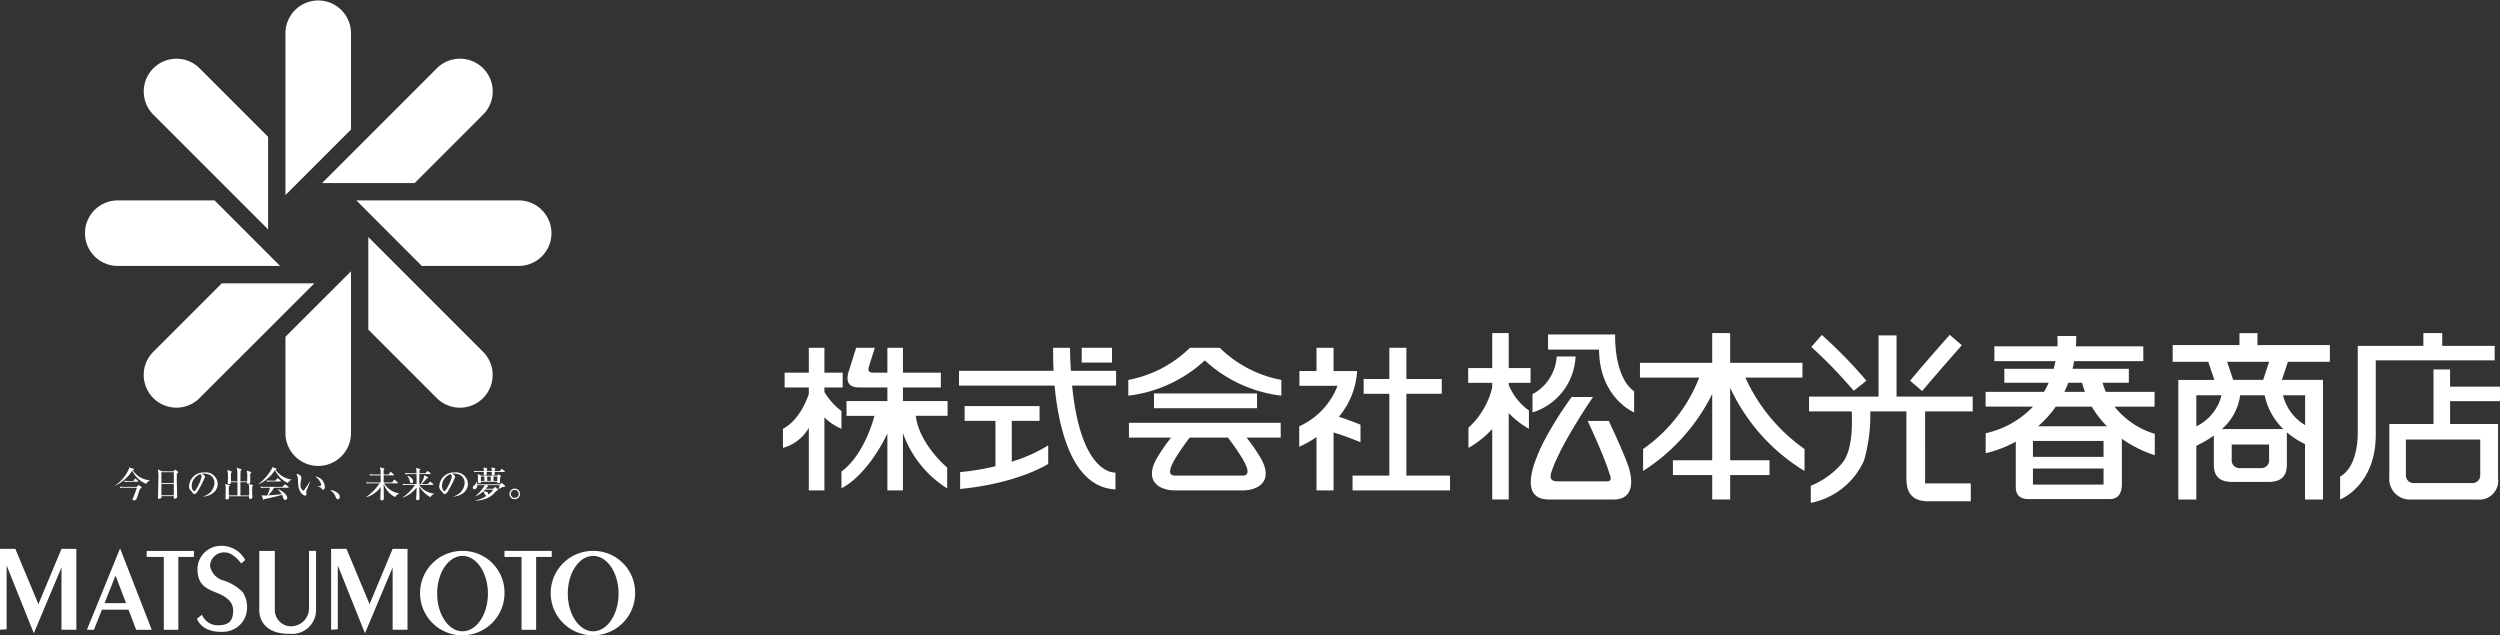 <svg xmlns="http://www.w3.org/2000/svg" width="328.589" height="83.502" viewBox="0 0 328.589 83.502">
  <rect x="0" y="0" width="328.589" height="83.502" fill="#333333" stroke="none"/>
  <g id="グループ_9963" data-name="グループ 9963" transform="translate(-479.001 -56.938)">
    <g id="グループ_9042" data-name="グループ 9042" transform="translate(16077.398 8627.438)">
      <g id="グループ_8964" data-name="グループ 8964" transform="translate(-15495.49 -8526.723)">
        <path id="パス_4102" data-name="パス 4102" d="M232.076,491.3H226.21v-1.789h4.98v-1.943h-4.98V484.3h-2.045v3.268h-1.9c-.612,0-.661-.379-.531-.783l.781-2.485H220.06l-.915,2.918c-.281.772-.615,2.293,1.27,2.293h3.75V491.3h-5.374v1.948h3.676c-.273,1.024-1.555,5.272-4.338,7.314v2.186s3.121-1.258,6.036-7.164v7.457h2.045v-7.531a14.072,14.072,0,0,0,5.814,7.266v-2.733s-3.676-3.061-4.128-6.8h4.18V491.3Z" transform="translate(-210.438 -482.365)" fill="#fff"/>
        <path id="パス_4103" data-name="パス 4103" d="M219.953,494.944v-2.331a9,9,0,0,1-2.242-2.494v-.607h2.4v-1.943h-2.4V484.3h-2.049v3.268h-3.179v1.943h3.179v.867c-.316.939-1.341,3.487-3.4,4.566v2.515a5.646,5.646,0,0,0,3.4-2.64v8.224h2.049v-9.594a7.075,7.075,0,0,0,2.242,1.494Z" transform="translate(-212.262 -482.365)" fill="#fff"/>
        <path id="パス_4104" data-name="パス 4104" d="M250.558,487.322h-5.941c-.059-.937-.1-1.943-.114-3.021h-2.211s-.037,1.214.051,3.021H229.915v1.944h12.562c.5,5.422,2.215,13.376,8,13.65V500.7s-4.524.493-5.7-11.433h5.785v-1.944Z" transform="translate(-206.775 -482.365)" fill="#fff"/>
        <path id="パス_4105" data-name="パス 4105" d="M246.2,484.3h-3.98v1.945h3.98V484.3Z" transform="translate(-202.95 -482.365)" fill="#fff"/>
        <path id="パス_4106" data-name="パス 4106" d="M236.813,492.089h3.653v-1.947h-9.847v1.947h4.051v5.963a32.29,32.29,0,0,1-4.642.771v2.215c7.653-.738,11.575-3.289,11.575-3.289v-2.437a20.336,20.336,0,0,1-4.79,2.139v-5.363Z" transform="translate(-206.739 -480.549)" fill="#fff"/>
        <path id="パス_4107" data-name="パス 4107" d="M249.465,488.877v1.943h13.546v-1.943Z" transform="translate(-200.698 -480.942)" fill="#fff"/>
        <path id="パス_4108" data-name="パス 4108" d="M258.912,484.3h-3.921a15.692,15.692,0,0,1-8.1,4.222v2.07a17.887,17.887,0,0,0,10.054-4.635,17.9,17.9,0,0,0,10.058,4.635v-2.07a15.676,15.676,0,0,1-8.094-4.222Z" transform="translate(-201.497 -482.365)" fill="#fff"/>
        <path id="パス_4109" data-name="パス 4109" d="M254.936,493.769h5.032a30.086,30.086,0,0,1,1.924,2.795c.444.777,1.21,2.2,0,2.2h-8.872c-1.218,0-.452-1.418-.008-2.2a30.618,30.618,0,0,1,1.924-2.795Zm-7.982,0h5.534a25.149,25.149,0,0,0-1.916,2.795c-1.663,3.032.482,4.144,2.447,4.144h8.872c1.961,0,4.106-1.112,2.442-4.144a24.3,24.3,0,0,0-1.919-2.795H266.9v-1.951H246.954v1.951Z" transform="translate(-201.478 -480.028)" fill="#fff"/>
        <path id="パス_4110" data-name="パス 4110" d="M276.45,501.1V490.343H281.1V488.4H276.45v-4.1h-2.24v4.1h-3.376v1.947h3.376V501.1h-4.836v1.947h12.813V501.1Z" transform="translate(-194.509 -482.365)" fill="#fff"/>
        <path id="パス_4111" data-name="パス 4111" d="M272.079,494.4s-1.534-.613-2.839-1.036a10.205,10.205,0,0,0,2.395-6.008h-3.094V484.3H266.3v3.055h-2.245V489.3h5.006a9.646,9.646,0,0,1-5.031,5.321v2.685a13.522,13.522,0,0,0,2.27-1.281v7.018h2.243v-7.611c1.417.406,3.538,1.277,3.538,1.277V494.4Z" transform="translate(-196.171 -482.365)" fill="#fff"/>
        <path id="パス_4112" data-name="パス 4112" d="M286.3,482.824h-2.171v4.6h-3.159v1.941h3.159v.61a10.334,10.334,0,0,1-3.126,5.28v2.662a12.486,12.486,0,0,0,3.126-2.491v9.266H286.3V493.346a11.707,11.707,0,0,0,2.651,2.057V493a7.814,7.814,0,0,1-2.651-3.348v-.283h2.867v-1.941H286.3v-4.6Z" transform="translate(-190.905 -482.824)" fill="#fff"/>
        <path id="パス_4113" data-name="パス 4113" d="M297.8,482.965h-8.821v1.985h6.7c.056,6.4,4.612,8.261,4.612,8.261v-2.775c-2.737-1.952-2.493-7.47-2.493-7.47Z" transform="translate(-188.416 -482.78)" fill="#fff"/>
        <path id="パス_4114" data-name="パス 4114" d="M293.079,485.173H290.6a6.052,6.052,0,0,1-3.183,4.952v2.4a8.047,8.047,0,0,0,5.659-7.351Z" transform="translate(-188.899 -482.094)" fill="#fff"/>
        <path id="パス_4115" data-name="パス 4115" d="M297.5,492.378h-2.774s2.092,4.463,2.774,6.653c.186.589.554,1.285-.223,1.285h-6.541c-1.147,0-.928-.806-.705-1.435,1.317-3.735,5.4-9.648,5.4-9.648h-2.812a48.476,48.476,0,0,0-3.657,5.842c-1.367,2.736-3.368,7.633.7,7.633h8.477c2.715,0,2.506-2.568,1.981-4.231s-2.62-6.1-2.62-6.1Z" transform="translate(-188.955 -480.832)" fill="#fff"/>
        <path id="パス_4116" data-name="パス 4116" d="M319.823,500.949v-2.886a23.145,23.145,0,0,1-7.775-9.388h7.5v-1.945h-9.5v-3.905h-2.361v3.905h-9.494v1.945h7.783a20.473,20.473,0,0,1-7.371,9.388v2.886a25.39,25.39,0,0,0,9.083-10.122v8.716h-5.165v1.946h5.165v3.205h2.361v-3.205h5.169v-1.946h-5.169v-9.535a25.149,25.149,0,0,0,9.774,10.942Z" transform="translate(-185.55 -482.824)" fill="#fff"/>
        <path id="パス_4117" data-name="パス 4117" d="M336.659,493.05V491.1H326.648v-8.046h-2.365V491.1h-9.137v1.946h5.609c.056,1.43.168,4.863-1.143,6.66a10.549,10.549,0,0,1-4.238,3.112v2.249a9.694,9.694,0,0,0,7-5.57,21.631,21.631,0,0,0,.822-6.452h4.748v8.6c0,.967-.054,3.217,2.858,3.217h5.6v-2.348h-6V493.05Z" transform="translate(-180.281 -482.752)" fill="#fff"/>
        <path id="パス_4118" data-name="パス 4118" d="M320.947,490.354l1.671-1.329a61.436,61.436,0,0,0-5.862-6.013l-1.383,1.577a61.258,61.258,0,0,1,5.574,5.765Z" transform="translate(-180.21 -482.766)" fill="#fff"/>
        <path id="パス_4119" data-name="パス 4119" d="M332.076,484.367,330.486,483s-3.661,4.138-5.213,6.026l1.586,1.366c1.224-1.479,5.217-6.027,5.217-6.027Z" transform="translate(-177.133 -482.769)" fill="#fff"/>
        <path id="パス_4120" data-name="パス 4120" d="M339.753,494.981a14.286,14.286,0,0,0,2.322-2.577h4.732a12.616,12.616,0,0,0,1.994,2.577Zm8.6,4.027h-9.281v-2.1h9.281v2.1Zm0,3.643h-9.281v-2.109h9.281v2.109Zm-4.633-13.386h1.816c.106.414.228.81.367,1.193h-2.7c.189-.38.358-.779.516-1.193Zm11.361,6.713a10.706,10.706,0,0,1-5.288-3.573h5.263v-1.947h-6.406a9.12,9.12,0,0,1-.419-1.193h3.445v-1.838h-7.4c.08-.325.151-.662.21-1h9.092v-1.948h-8.861c.03-.438.046-.889.046-1.359h-2.478a10.085,10.085,0,0,1,0,1.359H334v1.948h8.033c-.064.319-.143.655-.236,1h-6.483v1.838h5.829a11.785,11.785,0,0,1-.611,1.193H332.85V492.4h6.233a12.237,12.237,0,0,1-6.223,3.5v2.626a15.458,15.458,0,0,0,3.957-1.521v5.586c0,.59-.148,1.965,1.7,1.965h10.651c1.367,0,1.59-1.147,1.59-1.965v-5.972a15.906,15.906,0,0,0,4.326,2.168v-2.813Z" transform="translate(-174.778 -482.734)" fill="#fff"/>
        <path id="パス_4121" data-name="パス 4121" d="M388.712,486.408v-1.9h-6.894v-1.684h-2.48v1.684h-8.624V496.1c0,1.338-.32,4.478-2.318,5.588v3.01s4.688-1.792,4.688-8.519v-9.772Z" transform="translate(-163.728 -482.824)" fill="#fff"/>
        <path id="パス_4122" data-name="パス 4122" d="M385.275,500.309a1.015,1.015,0,0,1-1.02,1.1h-7.729a1.013,1.013,0,0,1-1.017-1.1v-4.63h9.766v4.63Zm2.6-9.669v-1.906h-6.562v-2.263h-2.177v7.167H373.33v6.974a2.709,2.709,0,0,0,2.921,2.953h8.624a2.471,2.471,0,0,0,2.745-2.774v-7.153h-6.305v-3Z" transform="translate(-162.194 -481.69)" fill="#fff"/>
        <path id="パス_4123" data-name="パス 4123" d="M363.5,488.979h-3.938l-.8-2.381h5.527l-.792,2.381Zm5.516,5.941a6.3,6.3,0,0,1-2.906-3.92h2.906v3.92Zm-10.953.523A7.082,7.082,0,0,0,360.476,491H363.7a8.566,8.566,0,0,0,2.453,4.443Zm6.217,4.027a1.009,1.009,0,0,1-1.013,1.105h-2.881a1.012,1.012,0,0,1-1.017-1.105v-1.992h4.912v1.992Zm-9.563-4.385V491h3.311a6.189,6.189,0,0,1-3.311,4.085Zm17.55-8.486v-2.2h-9.518v-1.569h-2.363v1.569h-8.776v2.2h4.678l.794,2.381h-4.732V504.7h2.367v-7.067a14.351,14.351,0,0,0,2.3-1.334v3.725c0,.848.11,2.367,2.4,2.367h4.8c2.294,0,2.4-1.519,2.4-2.367v-4.151a11.175,11.175,0,0,0,2.387,1.548V504.7h2.361V488.979h-5.4l.794-2.381Z" transform="translate(-168.948 -482.824)" fill="#fff"/>
      </g>
      <g id="グループ_8965" data-name="グループ 8965" transform="translate(-15598.397 -8570.499)">
        <path id="パス_4124" data-name="パス 4124" d="M299.67,321.3v-10.63h2.022l3.03,7.262,3.033-7.262h1.955V321.3h-1.955v-8.189l-3.637,8.65-3.571-8.914v8.387l-.877.066" transform="translate(-256.149 -238.528)" fill="#fff"/>
        <path id="パス_4125" data-name="パス 4125" d="M267.3,321.3v-10.63h2.019l3.031,7.262,3.033-7.262h1.954V321.3h-1.954v-8.189l-3.637,8.65-3.573-8.914v8.387l-.873.066" transform="translate(-267.302 -238.528)" fill="#fff"/>
        <path id="パス_4126" data-name="パス 4126" d="M278.116,317.82l1.445-3.633,1.381,3.633h-2.826m4.155,3.5h2.045l-4.159-10.7-4.36,10.7h.925l1.053-2.643h3.49l1.006,2.643Z" transform="translate(-264.375 -238.546)" fill="#fff"/>
        <path id="パス_4127" data-name="パス 4127" d="M281.643,310.868h6.208v.793H285.8v9.575H283.89v-9.575h-2.247v-.793" transform="translate(-262.361 -238.461)" fill="#fff"/>
        <path id="パス_4128" data-name="パス 4128" d="M316.617,310.868h6.211v.793h-2.051v9.575H318.86v-9.575h-2.243v-.793" transform="translate(-250.31 -238.461)" fill="#fff"/>
        <path id="パス_4129" data-name="パス 4129" d="M286.555,319.954l.659-.527a2.231,2.231,0,0,0,2.181,1.385c1.718,0,1.876-1.047,1.915-1.783.067-1.253-.792-1.979-2.377-2.575s-2.311-1.32-2.311-3.1a3.084,3.084,0,0,1,2.906-2.973,3.531,3.531,0,0,1,3.37,1.849l-.53.464s-.99-1.4-2.046-1.451a1.85,1.85,0,0,0-2.049,1.78,2.479,2.479,0,0,0,1.585,1.852,6.156,6.156,0,0,1,2.711,1.584,3.589,3.589,0,0,1,.195,3.567,3.233,3.233,0,0,1-2.906,1.65c-2.773.067-3.3-1.717-3.3-1.717" transform="translate(-260.668 -238.632)" fill="#fff"/>
        <path id="パス_4130" data-name="パス 4130" d="M292.646,310.868h2.045v7.724a2.143,2.143,0,0,0,1.983,2.181,2.375,2.375,0,0,0,2.513-2.31v-7.6h.922v7.6a3.146,3.146,0,0,1-3.435,3.3c-4.163.064-4.028-3.04-4.028-3.04v-7.856" transform="translate(-258.569 -238.461)" fill="#fff"/>
        <path id="パス_4131" data-name="パス 4131" d="M313.878,321.434c-1.842,0-3.335-2.217-3.335-4.955s1.492-4.951,3.335-4.951,3.335,2.219,3.335,4.951-1.494,4.955-3.335,4.955m.1-10.566a5.549,5.549,0,1,0,5.417,5.548,5.481,5.481,0,0,0-5.417-5.548Z" transform="translate(-253.085 -238.461)" fill="#fff"/>
        <path id="パス_4132" data-name="パス 4132" d="M326.65,321.434c-1.843,0-3.334-2.217-3.334-4.955s1.491-4.951,3.334-4.951,3.337,2.219,3.337,4.951-1.494,4.955-3.337,4.955m.1-10.566a5.549,5.549,0,1,0,5.416,5.548,5.485,5.485,0,0,0-5.416-5.548Z" transform="translate(-248.686 -238.461)" fill="#fff"/>
        <path id="パス_4133" data-name="パス 4133" d="M280.952,304.487l.183-.253.071-.061.1.061.262.245.047.065-.071.048h-1.213a2.526,2.526,0,0,0-.506.034l-.085-.169c.293.024.628.031.675.031h.538m-1.806.744a6.578,6.578,0,0,0,.672.034h1.568l.2-.2.066-.043.1.056.267.22.034.069c0,.065-.108.091-.222.137a7.835,7.835,0,0,0-.258.745c-.215.753-.316.778-.539.778-.124,0-.194-.038-.194-.094s.269-.682.311-.809c.225-.609.247-.676.28-.752h-1.69a2.31,2.31,0,0,0-.508.034l-.079-.175Zm3.952-.8-.218.136a1.119,1.119,0,0,0-.234.3,3.487,3.487,0,0,1-1.843-1.737,5.338,5.338,0,0,1-2.239,1.975l-.011-.026a4.954,4.954,0,0,0,1.889-2.37l.53.187.063.061c0,.06-.038.085-.163.1a2.887,2.887,0,0,0,2.225,1.334v.04Z" transform="translate(-263.425 -241.272)" fill="#fff" fill-rule="evenodd"/>
        <path id="パス_4134" data-name="パス 4134" d="M283.2,304.808V306.3h1.634v-1.492Zm0-1.537v1.42h1.634v-1.42Zm1.576-.117.175-.159.079-.05.085.047.241.212.05.1c0,.05-.04.074-.171.128-.007.29-.012.567-.012.859,0,.4.05,1.979.05,2.052l.013.165c0,.149-.194.247-.325.247s-.143-.063-.143-.147a1.433,1.433,0,0,1,.012-.194H283.2v.024l.008.151c0,.126-.226.184-.321.184-.134,0-.134-.087-.134-.145,0-.108.012-.265.012-.367,0-.067.039-1.576.039-2.128a4.848,4.848,0,0,0-.077-1.24l.553.261Z" transform="translate(-261.988 -241.209)" fill="#fff" fill-rule="evenodd"/>
        <path id="パス_4135" data-name="パス 4135" d="M286.445,305.654c.141,0,.358-.383.432-.531a5.318,5.318,0,0,0,.569-1.416l-.149-.3a1.686,1.686,0,0,0-1.168,1.558c0,.243.128.684.317.684m1.193.69a1.929,1.929,0,0,0,1.475-1.739,1.2,1.2,0,0,0-.672-1.116,2.2,2.2,0,0,0-.772-.137.526.526,0,0,0-.2.023c.308.137.4.337.4.409a.877.877,0,0,1-.1.261,13.149,13.149,0,0,1-.839,1.612.975.975,0,0,1-.319.362l-.133.034c-.1,0-.153-.073-.3-.282a.89.89,0,0,0-.191-.194.767.767,0,0,1-.207-.543,1.911,1.911,0,0,1,2.022-1.831,1.558,1.558,0,0,1,1.743,1.5c0,.924-.8,1.585-1.912,1.674v-.027Z" transform="translate(-260.933 -241.102)" fill="#fff" fill-rule="evenodd"/>
        <path id="パス_4136" data-name="パス 4136" d="M292.466,306.378c0-.06.009-.518,0-.828a1.966,1.966,0,0,0-.081-.682l.565.16.067.067-.151.128c-.015.282,0,.743.008,1.035l.018.354c0,.185-.191.219-.28.219-.165,0-.165-.089-.165-.133l.012-.211H289.8l.007.184c0,.077-.008.231-.278.231-.05,0-.173-.008-.173-.117l.005-.1c0-.071.02-.809.02-1.135a1.936,1.936,0,0,0-.073-.675l.555.136.085.074-.148.129c-.014.422,0,1.015,0,1.164h1.128v-1.74h-.843c.016.169-.1.257-.277.257-.152,0-.152-.083-.152-.126l.009-.13c0-.247.013-.649.013-.889a2.413,2.413,0,0,0-.086-.725l.554.2.075.069-.137.144c-.012.242-.012.309,0,1.1h.843c0-.18-.009-.952-.013-1.105a2.065,2.065,0,0,0-.1-.7l.613.206.067.064-.151.137-.016.426c0,.152-.008.828-.008.967h.886c.005-.169.005-.4.005-.582a2.063,2.063,0,0,0-.077-.838l.561.18.067.07c0,.051-.043.079-.148.132,0,.12-.009.231-.009.419,0,.113.015.618.011.717,0,.18-.2.214-.265.214-.18,0-.167-.094-.159-.2h-.873v1.74h1.144" transform="translate(-259.719 -241.265)" fill="#fff" fill-rule="evenodd"/>
        <path id="パス_4137" data-name="パス 4137" d="M294.281,304.455c-.048,0-.376,0-.667-.026l.077.171a2.461,2.461,0,0,1,.507-.034h1.253l.07-.051-.046-.066-.3-.266-.082-.054-.074.061-.234.265h-.506m.832,1.146a4.41,4.41,0,0,1,.5.627c-.355.048-.6.074-1.767.169a6.64,6.64,0,0,0,.783-1.01h1.854l.073-.054-.044-.067-.367-.289-.093-.05-.074.062-.257.285h-2.232c-.046,0-.38,0-.675-.028l.083.176a2.04,2.04,0,0,1,.508-.035h.671a4.586,4.586,0,0,1-.355,1.019c-.151,0-.229.009-.3.009a1.8,1.8,0,0,1-.456-.052l.206.52.087.1.081-.1c.355-.054,1.928-.43,2.33-.557a1.575,1.575,0,0,1,.132.354c.074.233.18.311.305.311a.249.249,0,0,0,.234-.26c0-.577-.918-1.05-1.2-1.16l-.022.031Zm1.792-1.283a3.219,3.219,0,0,1-2.1-1.284l.169-.112-.074-.07-.51-.172a.828.828,0,0,1-.112.293,6.909,6.909,0,0,1-1.7,1.924l.026.03a5.183,5.183,0,0,0,2.123-1.842,3.991,3.991,0,0,0,.663.939,3.328,3.328,0,0,0,1.045.741.9.9,0,0,1,.472-.422v-.024Z" transform="translate(-258.593 -241.282)" fill="#fff" fill-rule="evenodd"/>
        <path id="パス_4138" data-name="パス 4138" d="M299.047,304.967l.372-.019.117-.129a1.4,1.4,0,0,0-.251-.616,2.09,2.09,0,0,0-.535-.526,1.422,1.422,0,0,1,1.265,1.362c0,.212-.1.387-.2.387-.085,0-.149-.077-.281-.231a.97.97,0,0,0-.483-.2v-.026m-.953-.61c-.067.169-.39.959-.485,1.167a.427.427,0,0,0-.046.176l.04.286c0,.141-.085.208-.176.208-.3,0-.822-.495-.914-1.375-.023-.249-.026-.512-.035-.648a1.549,1.549,0,0,0-.208-.835c.238.015.657.169.657.562l-.014.113a6.455,6.455,0,0,0-.1.768.811.811,0,0,0,.382.777l.109-.094c.258-.374.706-1.023.754-1.121l.035.016Z" transform="translate(-257.321 -241.056)" fill="#fff" fill-rule="evenodd"/>
        <path id="パス_4139" data-name="パス 4139" d="M299.637,304.911a2.118,2.118,0,0,1,.886.367.785.785,0,0,1,.311.528c0,.132-.059.313-.253.313-.159,0-.222-.1-.305-.3a1.794,1.794,0,0,0-.663-.857l.024-.054" transform="translate(-256.169 -240.513)" fill="#fff" fill-rule="evenodd"/>
        <path id="パス_4140" data-name="パス 4140" d="M306.523,304.688l.194-.312.075-.055.087.043.351.319.047.074-.07.051h-1.752a2.865,2.865,0,0,0,1.955,1.326v.034a1.164,1.164,0,0,0-.516.437,2.894,2.894,0,0,1-1.5-1.776c.009,1.007.012,1.12.012,1.406,0,.149.016.394.016.55a.241.241,0,0,1-.251.258.191.191,0,0,1-.216-.215c0-.086.046-1.194.046-1.538a3.483,3.483,0,0,1-1.9,1.347v-.028a7.176,7.176,0,0,0,1.757-1.8h-1.178a2.334,2.334,0,0,0-.5.032l-.078-.177c.285.025.62.025.671.025H305c0-.645,0-.745,0-.93h-.887a2.4,2.4,0,0,0-.512.031l-.074-.175c.293.023.625.028.675.028h.8a3.553,3.553,0,0,0-.093-.957l.5.148.108.091-.13.125c0,.216,0,.281.008.593h.662l.181-.281.079-.056.083.048.319.281.044.07-.067.054h-1.3c0,.274,0,.617.005.93h1.128" transform="translate(-254.967 -241.28)" fill="#fff" fill-rule="evenodd"/>
        <path id="パス_4141" data-name="パス 4141" d="M307.292,303.776a1.544,1.544,0,0,1,.6.375.627.627,0,0,1,.157.367.23.23,0,0,1-.21.247c-.194,0-.218-.164-.239-.255a1.573,1.573,0,0,0-.333-.719l.024-.015m-.056,1.211a2.293,2.293,0,0,0-.506.035l-.082-.173c.294.026.62.026.67.026H308.5c0-.637,0-.706-.008-1.306h-.956a2.632,2.632,0,0,0-.507.034l-.077-.179c.29.027.623.034.672.034h.867c-.007-.438-.007-.536-.108-.711l.536.144.1.061-.145.132-.007.375h.8l.192-.23.083-.059.086.047.285.218.056.087-.07.048h-1.433c-.008.623-.008.7-.008,1.306h.2a4.252,4.252,0,0,0,.481-1.158l.432.255.067.09-.208.089a6.691,6.691,0,0,1-.679.723h.827l.212-.233.091-.069.1.051.278.225.07.087-.07.051h-1.8v.051a2.742,2.742,0,0,0,1.919,1.088l.022.034a1.07,1.07,0,0,0-.479.446,3.881,3.881,0,0,1-1.462-1.416c0,.311,0,.635.011.936,0,.083.012.472.012.585,0,.141-.067.292-.25.292-.11,0-.191-.052-.191-.168,0-.14.05-.784.05-.917,0-.1.008-.194.008-.577a4.124,4.124,0,0,1-1.812,1.324l-.017-.035a6.075,6.075,0,0,0,1.628-1.643Z" transform="translate(-253.745 -241.259)" fill="#fff" fill-rule="evenodd"/>
        <path id="パス_4142" data-name="パス 4142" d="M310.906,305.654c.14,0,.358-.383.433-.531a5.467,5.467,0,0,0,.569-1.416l-.156-.3a1.688,1.688,0,0,0-1.158,1.558c0,.243.126.684.312.684m1.193.69a1.936,1.936,0,0,0,1.479-1.739,1.194,1.194,0,0,0-.683-1.116,2.144,2.144,0,0,0-.766-.137.53.53,0,0,0-.2.023c.312.137.4.337.4.409a.9.9,0,0,1-.1.261,13.172,13.172,0,0,1-.838,1.612.921.921,0,0,1-.321.362l-.129.034c-.1,0-.156-.073-.3-.282l-.188-.194a.779.779,0,0,1-.214-.543,1.913,1.913,0,0,1,2.025-1.831,1.56,1.56,0,0,1,1.744,1.5c0,.924-.8,1.585-1.912,1.674v-.027Z" transform="translate(-252.506 -241.102)" fill="#fff" fill-rule="evenodd"/>
        <path id="パス_4143" data-name="パス 4143" d="M316.241,303.894v.594h.5v-.594Zm-.826,0v.594h.467v-.594Zm-.3,1.733c-.121.133-.179.183-.216.222.109,0,.649,0,.649.36l-.013.077a2.288,2.288,0,0,0,.668-.659Zm-.531-1.733v.594h.454v-.594Zm2.15-.117.077-.1.085-.06.077.04.21.137.042.082-.116.147-.008.289v.308c0,.155-.21.157-.246.157-.12,0-.12-.039-.12-.085v-.1h-2.15v.023c0,.1-.016.161-.243.161l-.149-.083c0-.247-.005-.489-.005-.735a2.253,2.253,0,0,0-.027-.4l.452.223Zm-.723-.592a1,1,0,0,0-.067-.48l.493.113.071.065-.118.136v.167h.682l.176-.227.07-.054.087.047.3.22.047.073-.077.054H316.4v.285c0,.094-.13.151-.243.151-.075,0-.134-.012-.134-.117l-.007-.319h-.663l-.011.2v.073c0,.129-.083.172-.211.172-.168,0-.168-.081-.168-.121V303.3h-.73a2.084,2.084,0,0,0-.5.035l-.082-.177c.29.03.627.03.674.03h.641a2.036,2.036,0,0,0-.05-.475l.444.1.1.086-.106.113v.175Zm.192,2.329.155-.168.106-.051.106.044.219.207.052.081c0,.1-.133.128-.264.177a2.85,2.85,0,0,1-1.008.869,3.8,3.8,0,0,1-1.718.391v-.036a3.443,3.443,0,0,0,1.471-.59c-.108-.011-.134-.073-.23-.247a1.115,1.115,0,0,0-.234-.307l-.1.087a3.053,3.053,0,0,1-.906.545v-.02A5.955,5.955,0,0,0,315,305.21l.079-.173h-.97c0,.4-.207.542-.372.542a.2.2,0,0,1-.214-.211.365.365,0,0,1,.18-.3.781.781,0,0,0,.294-.472h.027a.915.915,0,0,1,.079.337h2.973l.107-.11.1-.065.11.05.312.253.06.1c0,.1-.074.109-.327.121l-.148.075c-.125.066-.278.148-.368.21l-.008-.009c.017-.054.108-.4.143-.522h-1.729l.157.056.063.069-.163.149-.168.2Z" transform="translate(-251.377 -241.273)" fill="#fff" fill-rule="evenodd"/>
        <path id="パス_4144" data-name="パス 4144" d="M318.321,305.475a.524.524,0,1,0-.523.52.521.521,0,0,0,.523-.52m-1.217,0a.694.694,0,1,1,.694.691.687.687,0,0,1-.694-.691Z" transform="translate(-250.142 -240.559)" fill="#fff" fill-rule="evenodd"/>
        <path id="パス_4145" data-name="パス 4145" d="M303.819,274.042V261.32a4.307,4.307,0,0,0-8.613,0v21.334l8.613-8.612Z" transform="translate(-257.687 -257.016)" fill="#fff"/>
        <path id="パス_4146" data-name="パス 4146" d="M297.7,273.016l-9-9a4.3,4.3,0,1,0-6.084,6.087L297.7,285.188V273.016Z" transform="translate(-262.462 -255.039)" fill="#fff"/>
        <path id="パス_4147" data-name="パス 4147" d="M292.644,276.607h-12.73a4.306,4.306,0,0,0,0,8.612h21.331l-8.6-8.612Z" transform="translate(-264.438 -250.266)" fill="#fff"/>
        <path id="パス_4148" data-name="パス 4148" d="M291.61,284.71l-9,9a4.3,4.3,0,0,0,6.084,6.083l15.09-15.083Z" transform="translate(-262.462 -247.474)" fill="#fff"/>
        <path id="パス_4149" data-name="パス 4149" d="M295.206,292.141v12.732a4.307,4.307,0,0,0,8.613,0V283.536l-8.613,8.605Z" transform="translate(-257.687 -247.878)" fill="#fff"/>
        <path id="パス_4150" data-name="パス 4150" d="M303.307,292.358l9,9a4.3,4.3,0,1,0,6.083-6.083l-15.087-15.087v12.175Z" transform="translate(-254.896 -249.034)" fill="#fff"/>
        <path id="パス_4151" data-name="パス 4151" d="M310.743,285.219h12.73a4.306,4.306,0,1,0,0-8.612H302.139l8.6,8.612Z" transform="translate(-255.298 -250.266)" fill="#fff"/>
        <path id="パス_4152" data-name="パス 4152" d="M310.954,279.1l9-9a4.3,4.3,0,1,0-6.083-6.087L298.784,279.1Z" transform="translate(-256.454 -255.039)" fill="#fff"/>
      </g>
    </g>
  </g>
</svg>
